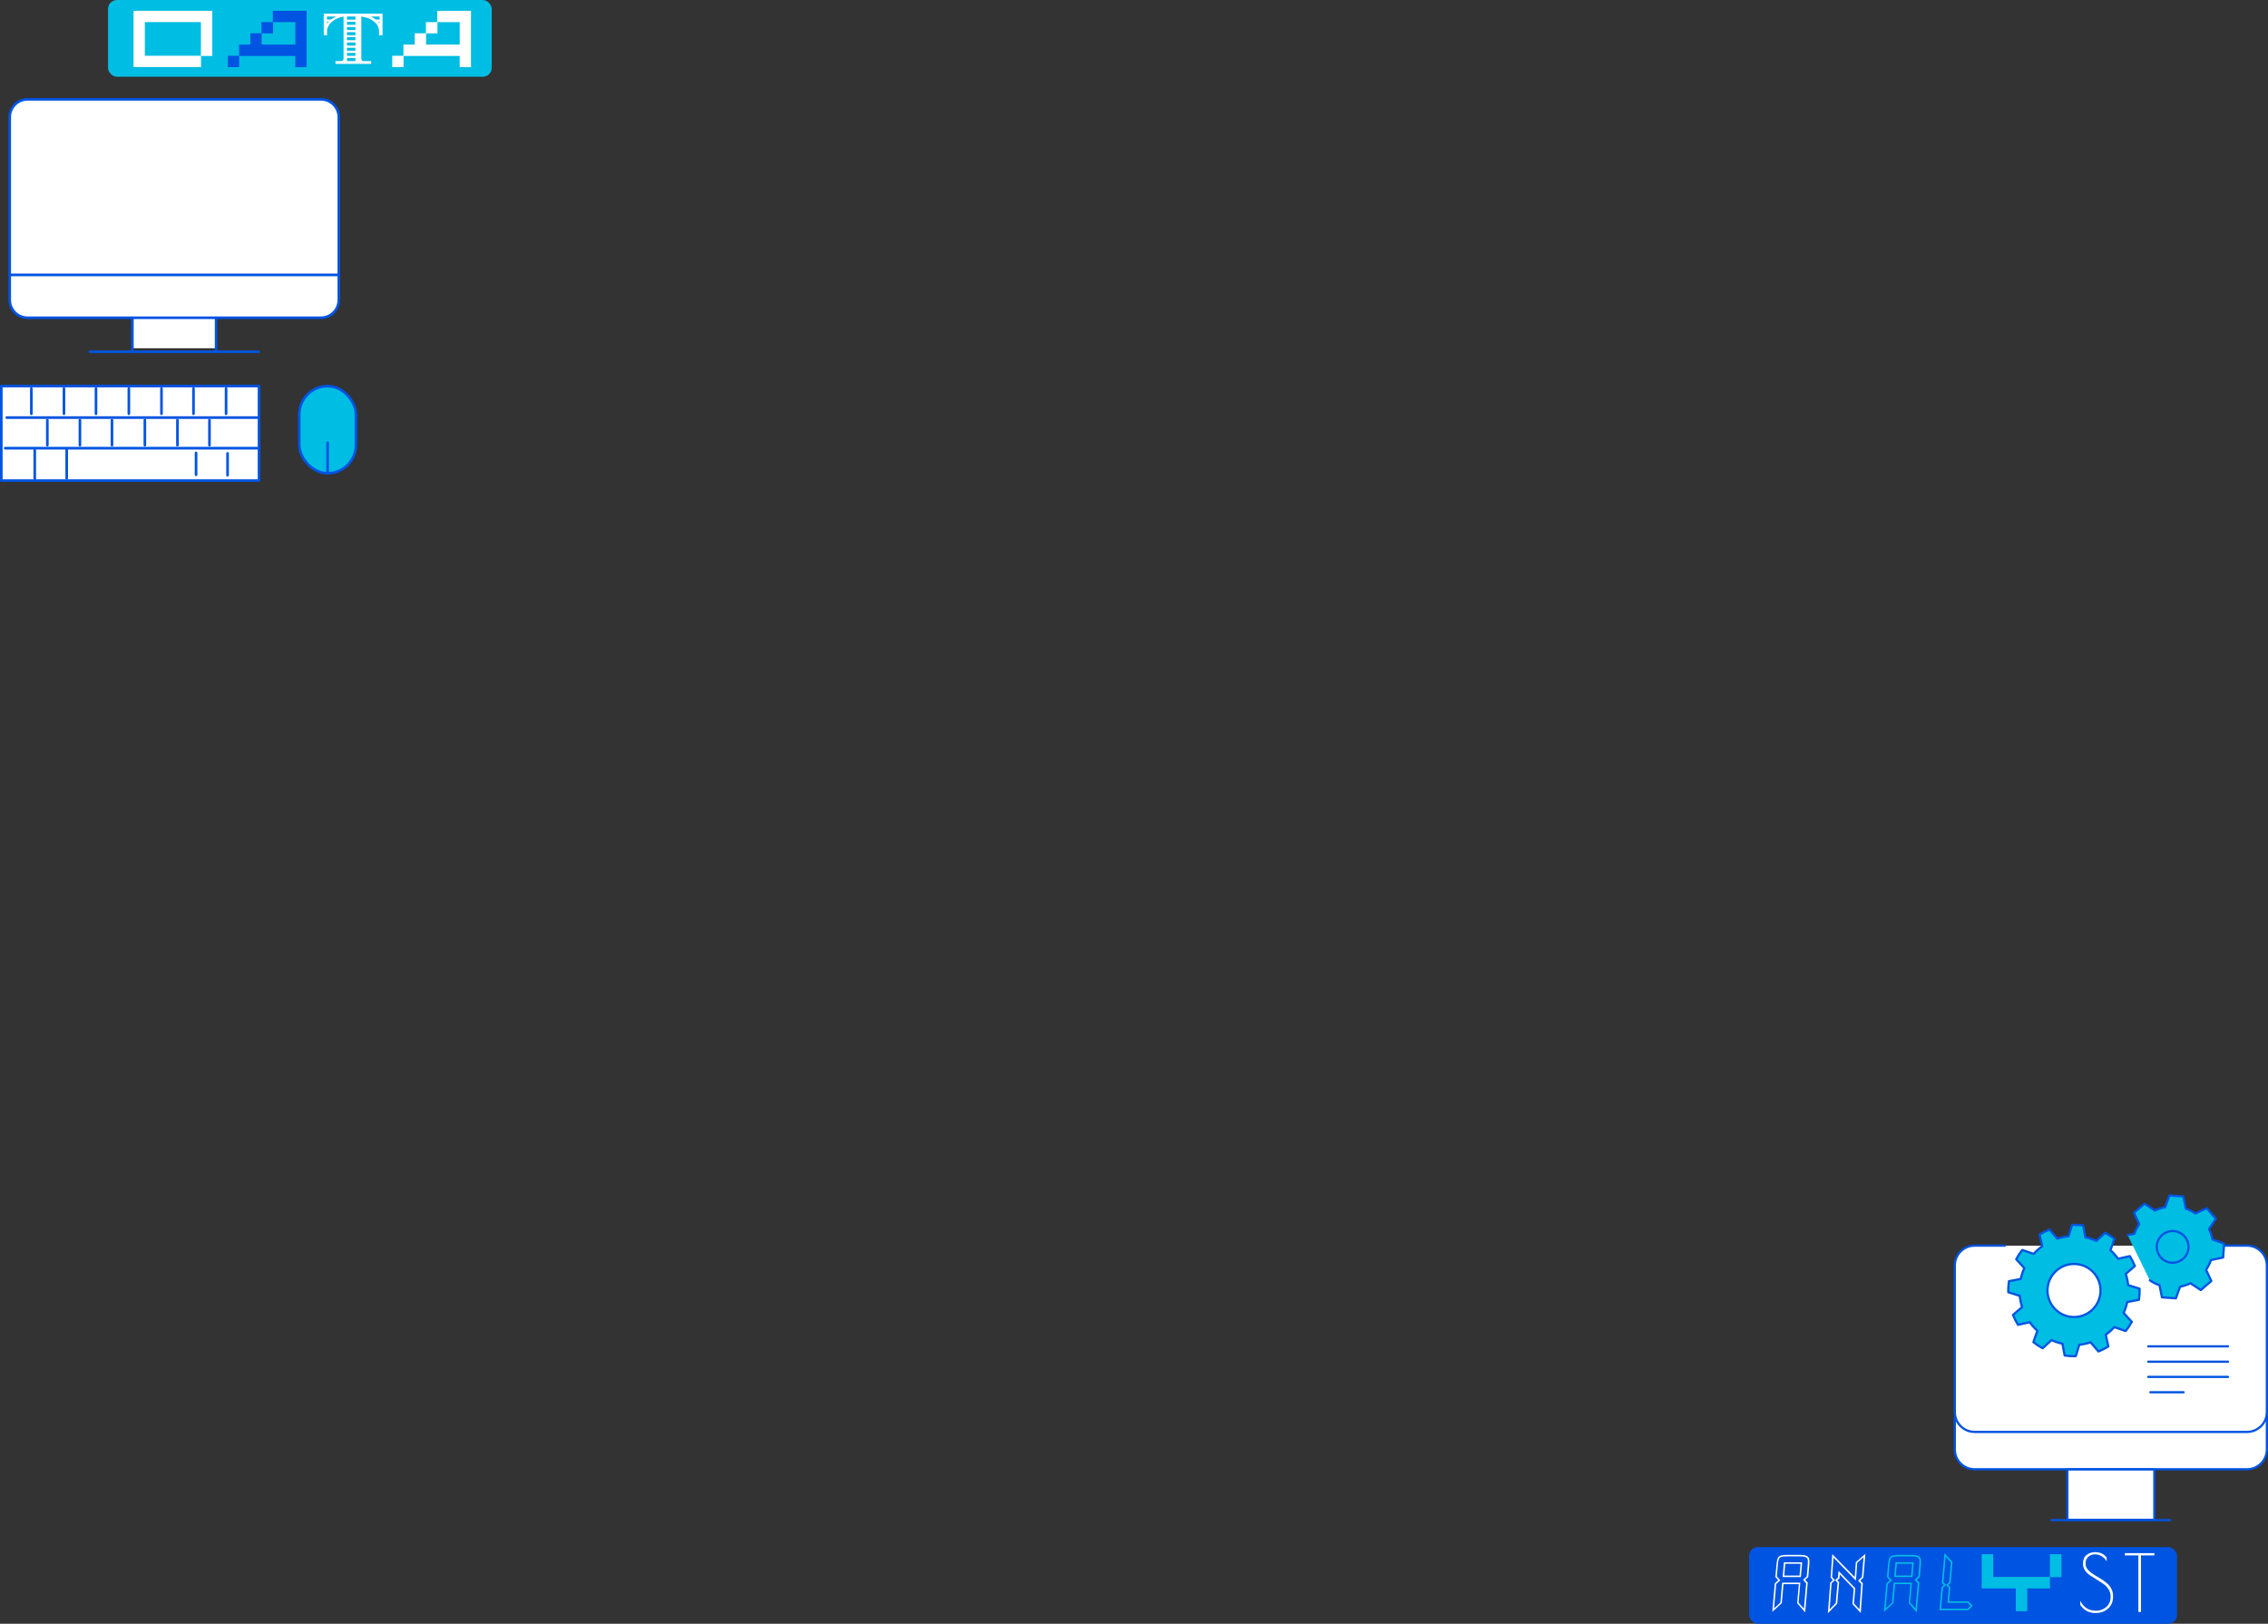 <?xml version="1.0" encoding="UTF-8"?><svg id="_レイヤー_2" xmlns="http://www.w3.org/2000/svg" viewBox="0 0 768.42 550.11"><rect x="0" y="0" width="768.42" height="550.11" fill="#333333" stroke="none"/><defs><style>.cls-1,.cls-2,.cls-3{fill:#fff;}.cls-2,.cls-4,.cls-5{stroke-width:.76px;}.cls-2,.cls-4,.cls-5,.cls-6,.cls-7,.cls-3{stroke:#0054e2;stroke-linecap:round;stroke-linejoin:round;}.cls-4,.cls-6{fill:none;}.cls-5,.cls-8,.cls-7{fill:#00bde3;}.cls-9{fill:#0054e2;}.cls-6,.cls-7,.cls-3{stroke-width:.89px;}</style></defs><g id="_データ"><rect class="cls-9" x="592.6" y="524.13" width="145" height="25.98" rx="3.02" ry="3.02"/><path class="cls-1" d="M612.48,536.18l-.87,10.08-2.72-3.12.56-6.46h-5.17l-.59,6.46-3.23,2.95.84-9.69,1.18-1.04-.98-1.1.34-3.73c.28-3.23.48-3.76,3.99-3.76h3.93c2.11,0,3.29.42,3.29,1.97,0,.53,0,1.24-.06,1.74l-.34,3.79-1.04.96.87.95ZM611.95,536.43l-1.07-1.21,1.26-1.15.31-3.59c.03-.48.08-1.18.08-1.68,0-1.18-.87-1.52-2.84-1.52h-3.93c-3.14,0-3.17.28-3.43,3.26l-.31,3.54,1.18,1.32-1.4,1.24-.73,8.25,2.13-1.94.59-6.77h6.18l-.59,6.77,1.8,2.05.76-8.56ZM610.6,529.28l-.45,5h-6.18l.42-5h6.21ZM610.04,529.78h-5.17l-.34,3.99h5.17l.34-3.99Z"/><path class="cls-1" d="M632.02,526.41l-.7,8.06-1.04,1.01.87.93-.7,10.05-2.84-3.03.45-5.14-4.72-4.91-.11,1.35-.76.62.65.67-.65,7.27-3.17,3.26.79-10.39.93-.81-.79-.87.56-7.97,7.61,7.78.37-5.05,3.26-2.81ZM631.4,527.56l-2.16,1.88-.42,6.04-7.61-7.78-.48,6.57.98,1.07-1.15,1.01-.65,8.87,2.05-2.13.62-6.88-.84-.87.98-.87.2-2.27,5.67,5.87-.45,5.17,1.88,1.99.59-8.59-1.07-1.15,1.29-1.21.56-6.71Z"/><path class="cls-8" d="M650.29,536.18l-.87,10.08-2.72-3.12.56-6.46h-5.17l-.59,6.46-3.23,2.95.84-9.69,1.18-1.04-.98-1.1.34-3.73c.28-3.23.48-3.76,3.99-3.76h3.93c2.11,0,3.29.42,3.29,1.97,0,.53,0,1.24-.06,1.74l-.34,3.79-1.04.96.87.95ZM649.76,536.43l-1.07-1.21,1.26-1.15.31-3.59c.03-.48.08-1.18.08-1.68,0-1.18-.87-1.52-2.84-1.52h-3.93c-3.14,0-3.17.28-3.43,3.26l-.31,3.54,1.18,1.32-1.4,1.24-.73,8.25,2.13-1.94.59-6.77h6.18l-.59,6.77,1.8,2.05.76-8.56ZM648.41,529.28l-.45,5h-6.18l.42-5h6.2ZM647.85,529.78h-5.17l-.34,3.99h5.17l.34-3.99Z"/><path class="cls-8" d="M658.8,526.19l2.72,2.98-.62,7.08-.84.73.73.73-.42,4.8h6.46l1.52,1.46-1.43,1.54h-9.8l.67-7.8.81-.73-.67-.73.87-10.05ZM659.22,527.39l-.76,8.62.87.93-1.04.98-.62,7.08h9.04l.93-.98-1.04-1.01h-6.79l.45-5.08-.93-.96,1.09-.95.56-6.63-1.77-1.99Z"/><path class="cls-8" d="M682.96,538.13h-11.53v-11.58h3.88v7.7h19.23v-7.7h3.88v7.76h-3.88v3.83h-7.7v7.7h-3.88v-7.7Z"/><path class="cls-1" d="M712.11,527.24c-.7-.42-1.48-.64-2.35-.64s-1.61.27-2.22.81c-.61.54-.92,1.28-.92,2.22v.13c0,1.12.62,2.13,1.86,3.05.53.39,1.13.77,1.79,1.16s1.33.79,1.99,1.22c.66.43,1.27.89,1.81,1.38.54.49.98,1.08,1.33,1.79.35.71.52,1.49.52,2.34v.27c0,1.68-.57,3.02-1.71,4.01-1.14.99-2.55,1.49-4.24,1.49-2.21,0-3.93-.91-5.15-2.74v-1.43c.46,1.01,1.14,1.83,2.03,2.46.89.63,2.01.94,3.33.94s2.48-.43,3.45-1.28c.97-.85,1.46-1.98,1.46-3.4v-.16c0-.89-.23-1.7-.69-2.43-.46-.73-1.04-1.34-1.73-1.81-.69-.47-1.44-.96-2.26-1.47-.81-.51-1.57-.99-2.26-1.43-.69-.44-1.27-1-1.73-1.67-.46-.67-.69-1.41-.69-2.2v-.19c0-1.24.4-2.19,1.2-2.84s1.78-.98,2.95-.98c1.63,0,2.92.6,3.88,1.81v1.35c-.41-.74-.96-1.33-1.66-1.75Z"/><path class="cls-1" d="M729.92,526.18v.77h-4.54v19.15h-.88v-19.15h-4.6v-.77h10.01Z"/><rect class="cls-8" x="36.6" width="130" height="26" rx="3.03" ry="3.03"/><path class="cls-1" d="M45.25,3.66h26.68v15.29h-3.83v3.78h-22.85V3.66ZM68.07,18.89V7.49h-18.99v11.4h18.99Z"/><path class="cls-9" d="M77.21,18.89h3.78v-3.78h3.83v-3.83h3.78v-3.78h3.83v-3.83h11.45v19.07h-3.83v-3.78h-19.02v3.78h-3.83v-3.83ZM100.06,15.11v-7.62h-7.54v3.83h-3.86v3.78h11.4Z"/><path class="cls-1" d="M128.41,11.93v-1.43c0-2.42-2.47-4.44-5.99-4.9v14.16c0,.64.25.94.79.94h2.55v.94h-12.09v-.94h1.76c.71,0,.97-.26.97-.94V5.6c-3.14.51-5.59,2.68-5.59,4.9v1.43h-1.12v-7.3h19.92v7.3h-1.2ZM112.1,6.62c.36-.23.48-.31.76-.48.38-.23.56-.33,1.02-.54h-3.09v1.02h1.3ZM110.8,8.03c.23-.31.38-.51.59-.69h-.59v.69ZM117.56,5.6v1.07h2.86v-1.07h-2.86ZM117.56,7.39v1.02h2.86v-1.02h-2.86ZM117.56,9.15v1.02h2.86v-1.02h-2.86ZM117.56,10.91v1.02h2.86v-1.02h-2.86ZM117.56,12.59v1.02h2.86v-1.02h-2.86ZM117.56,14.4v1.05h2.86v-1.05h-2.86ZM117.56,16.19v.99h2.86v-.99h-2.86ZM117.56,17.92v.99h2.86v-.99h-2.86ZM117.56,19.68v1.02h2.86v-1.02h-2.86ZM125.57,5.6c.61.25.94.43,1.66.92l.18.1h1.2v-1.02h-3.04ZM128.61,7.85v-.51h-.43l.43.51Z"/><path class="cls-1" d="M132.91,18.89h3.78v-3.78h3.83v-3.83h3.78v-3.78h3.83v-3.83h11.45v19.07h-3.83v-3.78h-19.02v3.78h-3.83v-3.83ZM155.76,15.11v-7.62h-7.54v3.83h-3.86v3.78h11.4Z"/><path class="cls-2" d="M768.04,477.11v13.96c0,3.69-3.02,6.7-6.7,6.7h-92.33c-3.69,0-6.7-3.02-6.7-6.7v-10.8"/><path class="cls-2" d="M750.81,422.01h10.53c3.69,0,6.7,3.02,6.7,6.7v49.7c0,3.69-3.02,6.7-6.7,6.7h-92.33c-3.69,0-6.7-3.02-6.7-6.7v-49.7c0-3.69,3.02-6.7,6.7-6.7h10.24"/><path class="cls-5" d="M720.72,441.11c-.28,1.3-.69,2.53-1.22,3.7l2.77,3c-.61,1.11-1.3,2.15-2.07,3.13l-3.85-1.34c-.88.97-1.85,1.83-2.91,2.59l.89,3.97c-1.06.65-2.18,1.22-3.35,1.69l-2.66-3.09c-1.22.4-2.5.67-3.82.8l-1.21,3.88c-.62.01-1.24.01-1.88-.02-.63-.04-1.25-.11-1.88-.2l-.75-4c-1.29-.27-2.53-.69-3.7-1.22l-3,2.76c-1.11-.6-2.15-1.29-3.14-2.06l1.35-3.85c-.97-.87-1.84-1.85-2.59-2.91l-3.97.89c-.66-1.06-1.22-2.18-1.7-3.35l3.09-2.66c-.39-1.22-.66-2.49-.8-3.81l-3.88-1.21c-.02-.62-.02-1.24.02-1.88.04-.63.11-1.25.19-1.87l3.99-.75c.29-1.29.69-2.53,1.23-3.69l-2.76-3c.59-1.11,1.28-2.15,2.06-3.14l3.85,1.34c.87-.96,1.85-1.83,2.9-2.59l-.89-3.98c1.06-.65,2.18-1.22,3.35-1.69l2.65,3.09c1.23-.4,2.51-.67,3.82-.8l1.21-3.88c.62-.02,1.24-.01,1.87.02.63.03,1.26.11,1.87.19l.76,4c1.29.28,2.53.69,3.7,1.23l2.99-2.76c1.11.6,2.15,1.3,3.14,2.06l-1.34,3.85c.96.88,1.83,1.85,2.59,2.9l3.97-.89c.66,1.06,1.22,2.18,1.7,3.35l-3.08,2.66c.39,1.23.66,2.51.8,3.81l3.88,1.21c.01.62.01,1.25-.02,1.89-.04.63-.11,1.24-.19,1.86l-3.99.76ZM711.67,437.72c.28-4.96-3.5-9.21-8.46-9.49-4.96-.28-9.21,3.5-9.49,8.46-.28,4.96,3.51,9.2,8.46,9.49,4.95.29,9.2-3.5,9.49-8.46"/><path class="cls-5" d="M728.39,433.76c1.02.7,2.11,1.25,3.27,1.64l.84,4.12,4.7.34,1.43-3.95c1.22-.23,2.4-.62,3.51-1.16l3.51,2.31,3.56-3.08-1.78-3.8c.7-1.03,1.26-2.13,1.66-3.31l4.12-.84.34-4.7-3.96-1.43c-.23-1.21-.62-2.38-1.16-3.49l2.32-3.52-3.08-3.56-3.82,1.79c-1.02-.7-2.12-1.25-3.28-1.65l-.85-4.14-4.7-.34-1.44,3.98c-1.21.23-2.37.61-3.48,1.15l-3.53-2.33-3.56,3.08,1.79,3.82c-.7,1.02-1.26,2.13-1.66,3.3l-2.27.47"/><circle class="cls-4" cx="736.11" cy="422.43" r="5.37"/><rect class="cls-2" x="700.44" y="497.83" width="29.47" height="17.06"/><line class="cls-4" x1="695.07" y1="515" x2="735.28" y2="515"/><line class="cls-4" x1="727.85" y1="456.12" x2="754.86" y2="456.12"/><line class="cls-4" x1="727.85" y1="461.32" x2="754.86" y2="461.32"/><line class="cls-4" x1="727.85" y1="466.48" x2="754.86" y2="466.48"/><line class="cls-4" x1="739.82" y1="471.68" x2="728.57" y2="471.68"/><rect class="cls-1" x="44.59" y="106.42" width="28.45" height="11.56"/><path class="cls-3" d="M44.47,33.66h64.29c3.32,0,6.03,2.71,6.03,6.03v61.93c0,3.32-2.71,6.03-6.03,6.03H9.32c-3.32,0-6.03-2.71-6.03-6.03v-61.93c0-3.32,2.71-6.03,6.03-6.03h38.4"/><line class="cls-6" x1="3.29" y1="93.13" x2="114.79" y2="93.13"/><line class="cls-6" x1="30.43" y1="119.17" x2="87.65" y2="119.17"/><line class="cls-6" x1="44.85" y1="107.66" x2="44.85" y2="119.17"/><line class="cls-6" x1="73.23" y1="107.66" x2="73.23" y2="119.17"/><rect class="cls-3" x=".44" y="130.8" width="87.32" height="32.01"/><line class="cls-6" x1="2.3" y1="141.47" x2="87.76" y2="141.47"/><line class="cls-6" x1="1.76" y1="151.84" x2="87.22" y2="151.84"/><line class="cls-6" x1="21.67" y1="140.18" x2="21.67" y2="131.66"/><line class="cls-6" x1="10.62" y1="140.18" x2="10.62" y2="131.66"/><line class="cls-6" x1="32.52" y1="140.18" x2="32.52" y2="131.66"/><line class="cls-6" x1="54.71" y1="140.18" x2="54.71" y2="131.66"/><line class="cls-6" x1="43.66" y1="140.18" x2="43.66" y2="131.66"/><line class="cls-6" x1="76.6" y1="140.18" x2="76.6" y2="131.66"/><line class="cls-6" x1="65.56" y1="140.18" x2="65.56" y2="131.66"/><line class="cls-6" x1="27.08" y1="150.84" x2="27.08" y2="142.32"/><line class="cls-6" x1="16.04" y1="150.84" x2="16.04" y2="142.32"/><line class="cls-6" x1="37.94" y1="150.84" x2="37.94" y2="142.32"/><line class="cls-6" x1="60.12" y1="150.84" x2="60.12" y2="142.32"/><line class="cls-6" x1="49.08" y1="150.84" x2="49.08" y2="142.32"/><line class="cls-6" x1="70.97" y1="150.84" x2="70.97" y2="142.32"/><line class="cls-6" x1="11.77" y1="162.17" x2="11.77" y2="152.53"/><line class="cls-6" x1="22.6" y1="162" x2="22.6" y2="152.37"/><line class="cls-6" x1="77.1" y1="161.02" x2="77.1" y2="153.6"/><line class="cls-6" x1="66.43" y1="160.85" x2="66.43" y2="153.44"/><rect class="cls-7" x="101.4" y="130.8" width="19.2" height="29.54" rx="9.6" ry="9.6"/><line class="cls-6" x1="111" y1="160.35" x2="111" y2="150"/></g></svg>